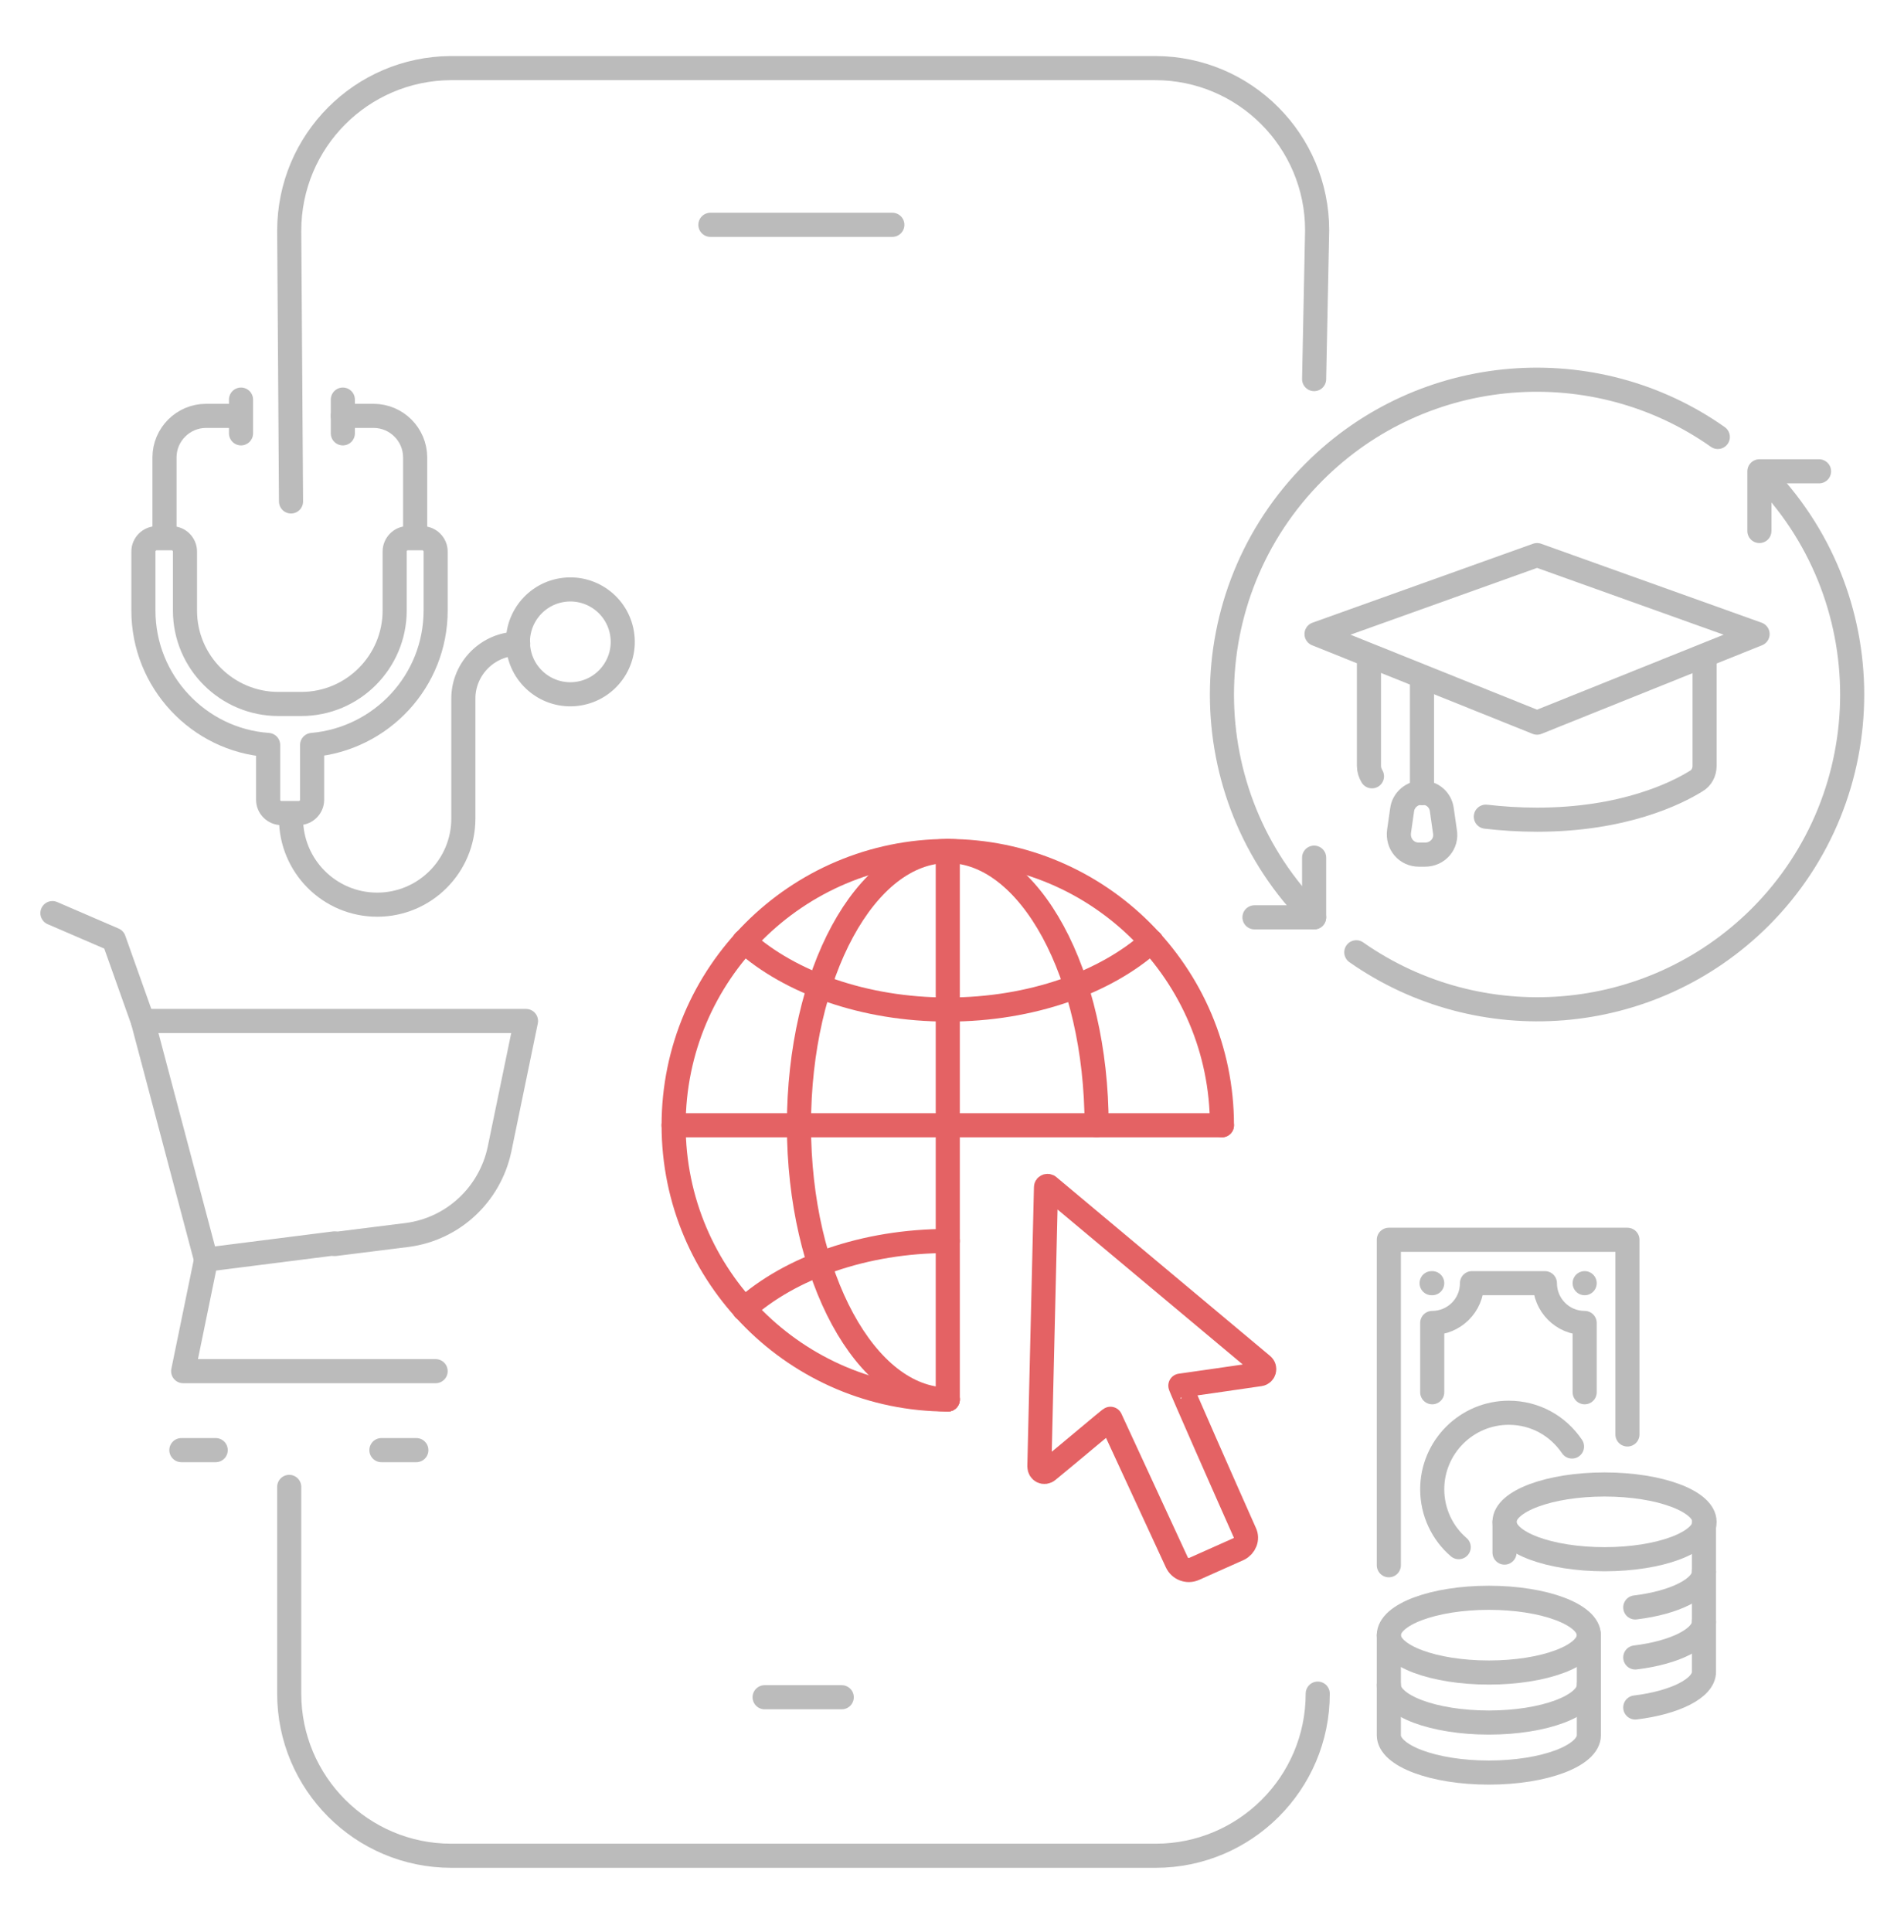 <?xml version="1.0" encoding="utf-8"?>
<!-- Generator: Adobe Illustrator 24.1.0, SVG Export Plug-In . SVG Version: 6.00 Build 0)  -->
<svg version="1.1" id="Layer_1" xmlns="http://www.w3.org/2000/svg" xmlns:xlink="http://www.w3.org/1999/xlink" x="0px" y="0px"
	 viewBox="0 0 316 320.6" style="enable-background:new 0 0 316 320.6;" xml:space="preserve">
<style type="text/css">
	.st0{fill:none;stroke:#BBBBBB;stroke-width:4;stroke-linecap:round;stroke-linejoin:round;stroke-miterlimit:10;}
	.st1{fill:none;stroke:#E46264;stroke-width:4;stroke-linecap:round;stroke-linejoin:round;stroke-miterlimit:10;}
</style>
<path class="st0" d="M48,246.7V281c0,14.8,12,26.9,26.9,26.9h116.9c14.8,0,26.9-12,26.9-26.9"/>
<path class="st0" d="M218.1,62.9l0.5-24.7c0-14.8-12-26.9-26.9-26.9H74.8C60,11.4,48,23.4,48,38.3l0.3,44.9"/>
<line class="st0" x1="139.7" y1="281.6" x2="126.9" y2="281.6"/>
<line class="st0" x1="148.1" y1="37.3" x2="117.9" y2="37.3"/>
<path class="st1" d="M184.3,235.4c0-0.1-7.2,6-10.4,8.6c-0.6,0.5-1.4,0.1-1.4-0.7l1.1-46.3c0-0.2,0.2-0.3,0.4-0.2l35.5,29.7
	c0.6,0.5,0.3,1.4-0.4,1.5c-4,0.6-13.2,1.9-13.2,1.9c-0.1,0,7.8,17.9,10.7,24.4c0.5,1,0,2.2-1,2.7l-7.4,3.3c-1.1,0.5-2.4,0-2.9-1.1
	L184.3,235.4z"/>
<g>
	<path class="st0" d="M34.2,209l-10.5-39.6h63.6l-4.4,21.3c-1.6,7.5-7.7,13.2-15.3,14.2l-12,1.5"/>
	<line class="st0" x1="55.5" y1="206.3" x2="34.2" y2="209"/>
	<polyline class="st0" points="34.2,209 30.4,227.5 72.3,227.5 	"/>
	<polyline class="st0" points="23.7,169.4 18.9,155.9 8.7,151.5 	"/>
	<g>
		<line class="st0" x1="30.1" y1="240.6" x2="35.8" y2="240.6"/>
		<line class="st0" x1="63.3" y1="240.6" x2="69.1" y2="240.6"/>
	</g>
</g>
<g>
	<path class="st1" d="M157.3,232.2c-25.1,0-45.5-20.4-45.5-45.5s20.4-45.5,45.5-45.5c25.1,0,45.5,20.4,45.5,45.5"/>
	<path class="st1" d="M157.3,232.2c-13.6,0-24.7-20.4-24.7-45.5s11-45.5,24.7-45.5c13.6,0,24.7,20.4,24.7,45.5"/>
	<path class="st1" d="M123.5,217.2c7.6-6.8,19.9-11.3,33.8-11.3"/>
	<path class="st1" d="M123.5,156.2c7.6,6.8,19.9,11.3,33.8,11.3c13.9,0,26.2-4.5,33.8-11.3"/>
	<line class="st1" x1="111.8" y1="186.7" x2="202.8" y2="186.7"/>
	<line class="st1" x1="157.3" y1="232.2" x2="157.3" y2="141.2"/>
</g>
<g>
	<g>
		<path class="st0" d="M218.1,152.2c-20.4-20.4-20.4-53.5,0-73.9c18.2-18.2,46.6-20.2,67-5.8"/>
		<path class="st0" d="M225.1,158c20.4,14.3,48.7,12.4,67-5.8c20.4-20.4,20.4-53.5,0-73.9"/>
		<polyline class="st0" points="218.1,142.3 218.1,152.2 208.2,152.2 		"/>
		<polyline class="st0" points="301.9,78.2 292,78.2 292,88.1 		"/>
	</g>
	<g>
		<polygon class="st0" points="255.1,119.9 291.7,105.2 255.1,92.1 218.5,105.2 		"/>
		<path class="st0" d="M227.2,109.3v17.8c0,0.6,0.2,1.2,0.5,1.7"/>
		<path class="st0" d="M282.9,109.3v17.8c0,1-0.5,2-1.4,2.5c-3.2,2-12,6.4-26.4,6.4c-3.1,0-5.9-0.2-8.5-0.5"/>
		<line class="st0" x1="236" y1="112.6" x2="236" y2="131.6"/>
		<path class="st0" d="M236.5,141.8h-1c-2.1,0-3.6-1.8-3.3-3.9l0.5-3.5c0.2-1.7,1.7-2.9,3.3-2.9l0,0c1.7,0,3.1,1.2,3.3,2.9l0.5,3.5
			C240.2,140,238.6,141.8,236.5,141.8z"/>
	</g>
</g>
<ellipse class="st0" cx="266.3" cy="252.5" rx="16.6" ry="6.2"/>
<path class="st0" d="M271.4,266.7c6.6-0.8,11.4-3.2,11.4-5.9v-8.3"/>
<line class="st0" x1="249.7" y1="252.5" x2="249.7" y2="257.6"/>
<path class="st0" d="M271.4,275c6.6-0.8,11.4-3.2,11.4-5.9v-8.3"/>
<path class="st0" d="M271.4,283.3c6.6-0.8,11.4-3.2,11.4-5.9v-8.3"/>
<ellipse class="st0" cx="247.1" cy="271.3" rx="16.6" ry="6.2"/>
<path class="st0" d="M230.5,271.3v8.3c0,3.4,7.4,6.2,16.6,6.2c9.2,0,16.6-2.8,16.6-6.2v-8.3"/>
<path class="st0" d="M230.5,279.6v8.3c0,3.4,7.4,6.2,16.6,6.2c9.2,0,16.6-2.8,16.6-6.2v-8.3"/>
<polyline class="st0" points="230.5,259.7 230.5,205.7 270.1,205.7 270.1,238 "/>
<path class="st0" d="M260.9,240c-2.3-3.4-6.1-5.6-10.5-5.6c-7,0-12.7,5.7-12.7,12.7c0,3.8,1.7,7.3,4.4,9.6"/>
<path class="st0" d="M263,231v-11.5c-3.7,0-6.6-3-6.6-6.6h-12.1c0,3.7-3,6.6-6.6,6.6V231"/>
<line class="st0" x1="263" y1="212.9" x2="263" y2="212.9"/>
<line class="st0" x1="237.6" y1="212.9" x2="237.7" y2="212.9"/>
<g>
	<line class="st0" x1="40" y1="66.3" x2="40" y2="71.9"/>
	<line class="st0" x1="56.9" y1="66.3" x2="56.9" y2="71.9"/>
	<ellipse transform="matrix(0.987 -0.159 0.159 0.987 -15.746 16.437)" class="st0" cx="94.7" cy="106.5" rx="8.7" ry="8.7"/>
	<path class="st0" d="M56.9,69H62c3.8,0,6.9,3.1,6.9,6.9v13.2"/>
	<path class="st0" d="M27.3,89.2V75.9c0-3.8,3.1-6.9,6.9-6.9h5.2"/>
	<path class="st0" d="M48.3,135.5v0.3c0,7.9,6.4,14.3,14.3,14.3h0c7.9,0,14.3-6.4,14.3-14.3v-19.9c0-5,4.1-9.1,9.1-9.1"/>
	<path class="st0" d="M65.5,91.5v9.8c0,8.5-6.9,15.5-15.5,15.5h-3.8c-8.5,0-15.5-6.9-15.5-15.5v-9.8c0-1.2-1-2.2-2.2-2.2h-2.5
		c-1.2,0-2.2,1-2.2,2.2v9.8c0,11.8,9.2,21.5,20.7,22.3v9.1c0,1.2,1,2.2,2.2,2.2h2.9c1.2,0,2.2-1,2.2-2.2v-9.1
		c11.5-1,20.5-10.6,20.5-22.3v-9.8c0-1.2-1-2.2-2.2-2.2h-2.5C66.5,89.3,65.5,90.3,65.5,91.5z"/>
</g>
</svg>
